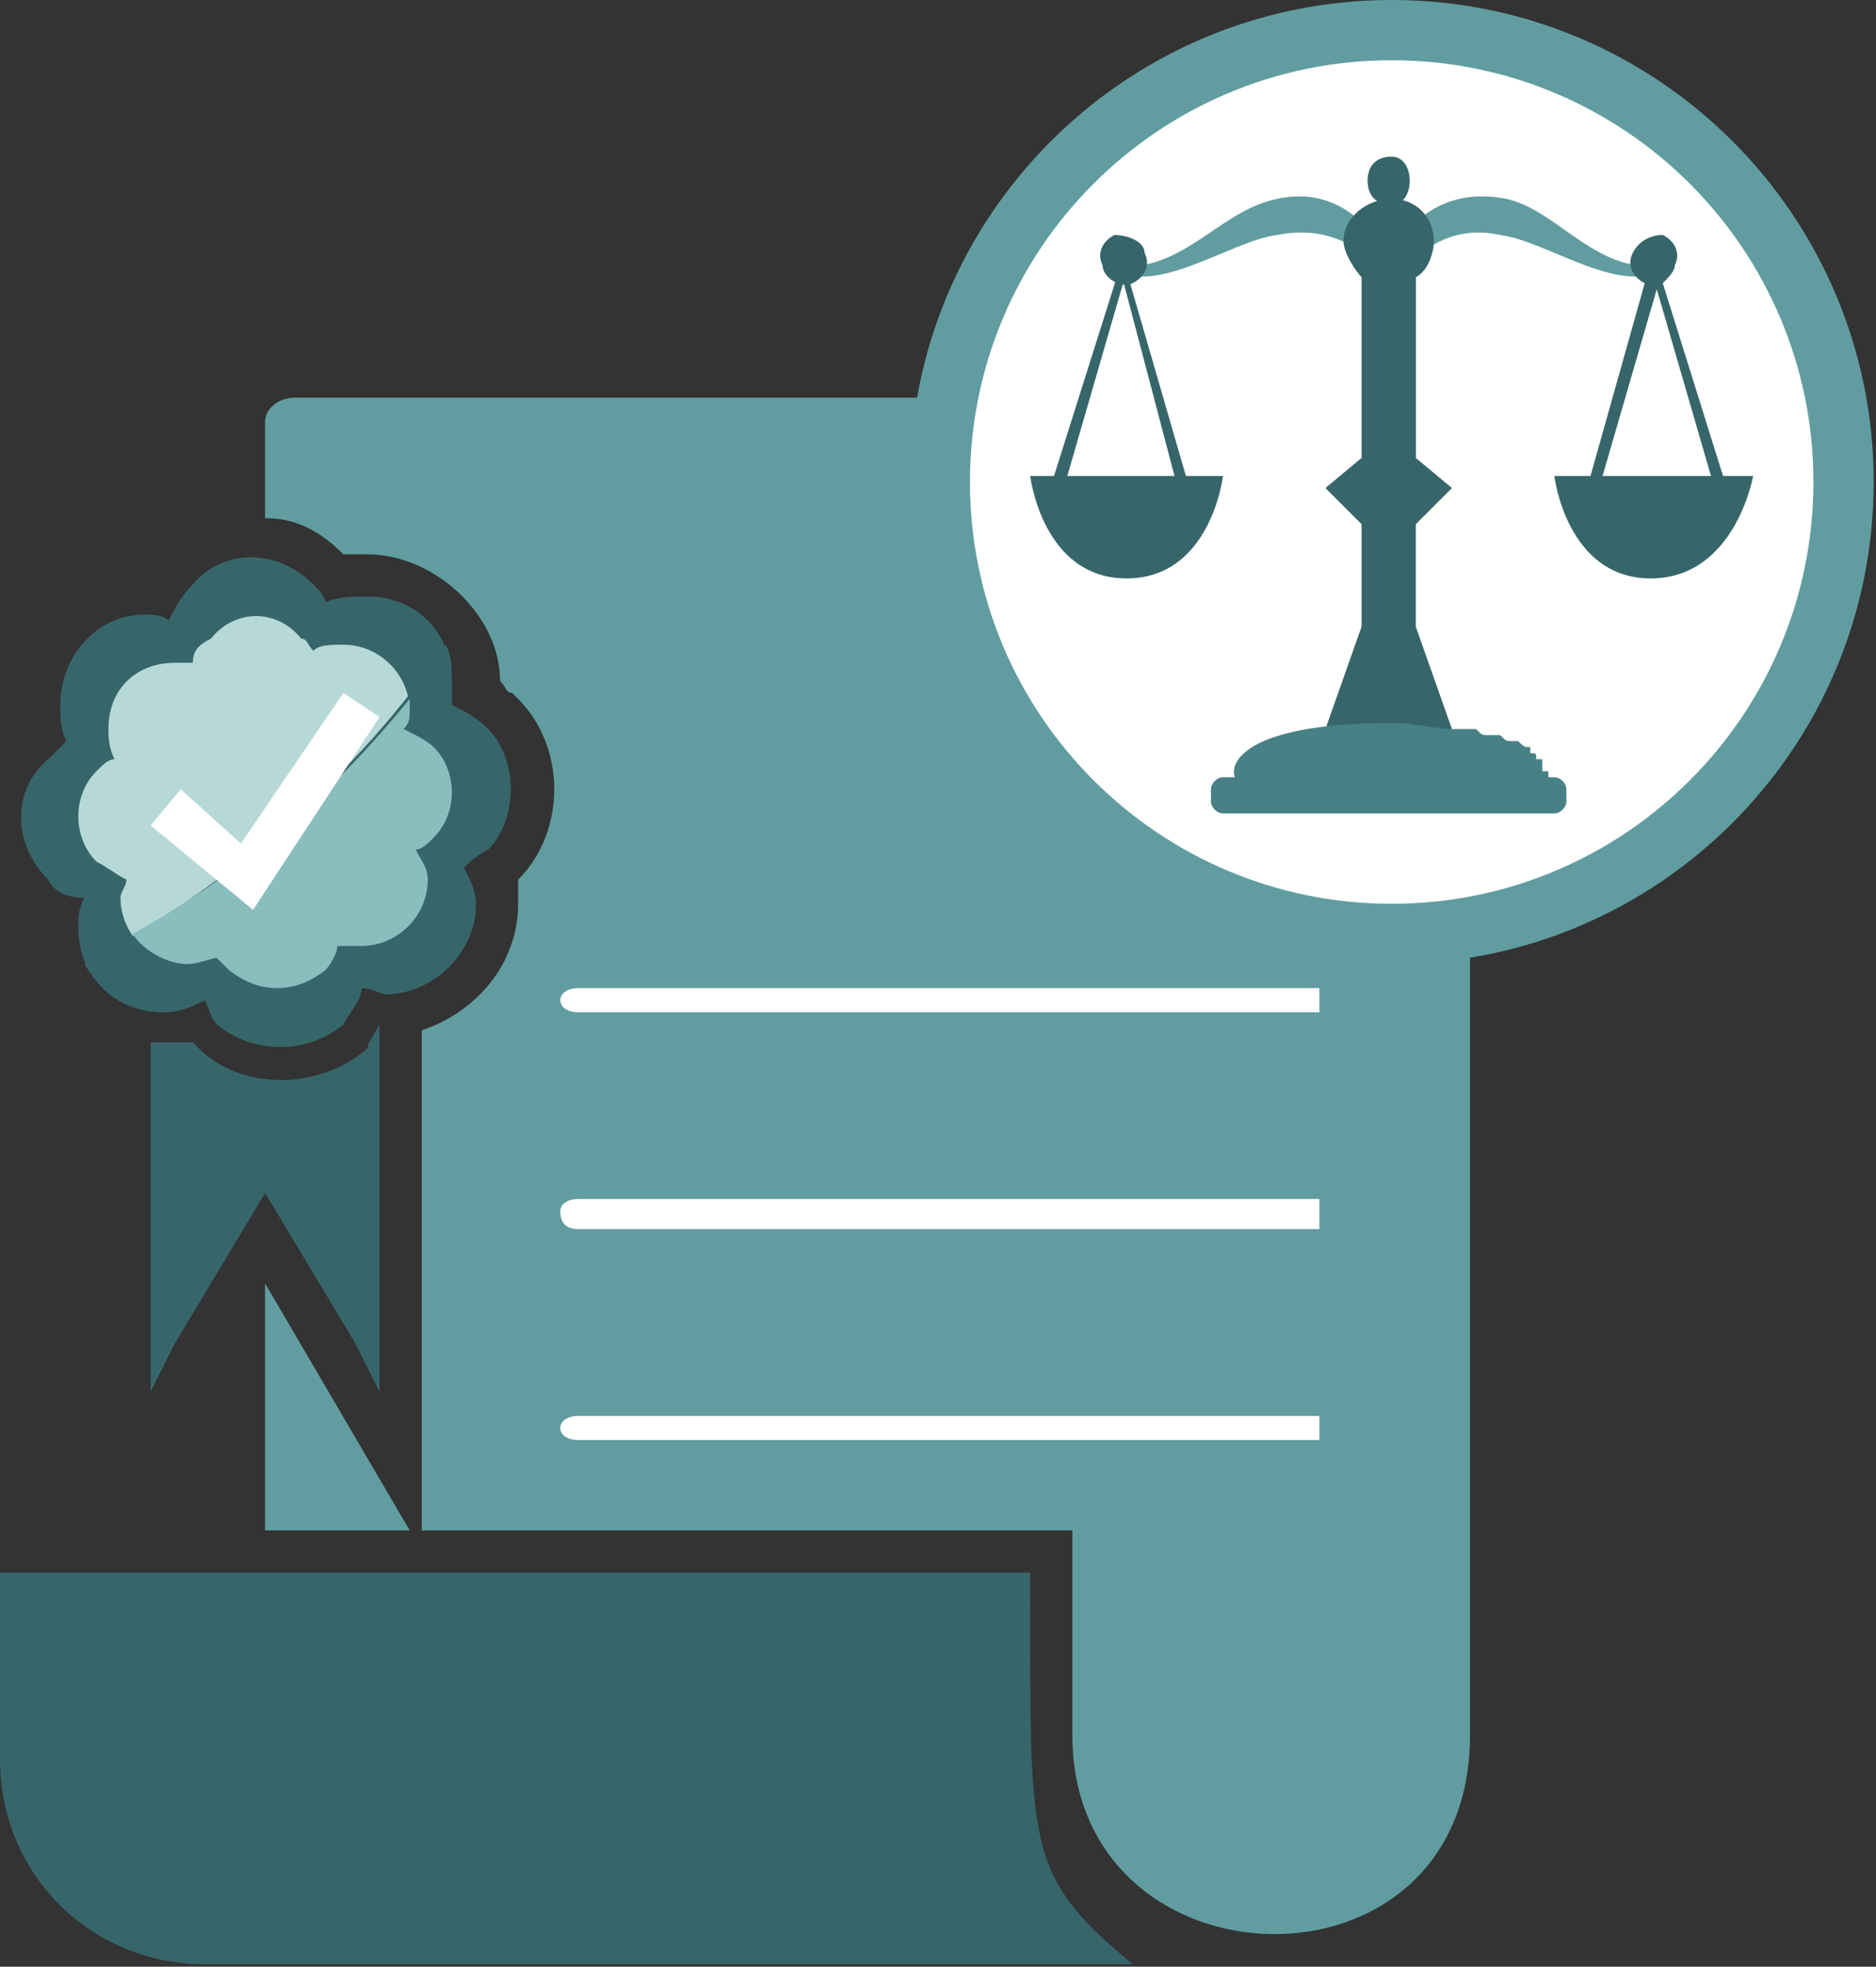 <svg width="311" height="326" viewBox="0 0 311 326" fill="none" xmlns="http://www.w3.org/2000/svg">
<rect x="0" y="0" width="311" height="326" fill="#333333" stroke="none"/>
<path fill-rule="evenodd" clip-rule="evenodd" d="M170.787 260.675H0V291.636C0 310.612 14.981 325.594 33.958 325.594H187.766C169.788 310.612 170.787 306.617 170.787 260.675Z" fill="#37666A"/>
<path fill-rule="evenodd" clip-rule="evenodd" d="M239.701 65.918H48.939C45.943 65.918 43.945 67.915 43.945 69.913V85.893C48.939 85.893 52.934 87.89 56.929 91.885C57.928 91.885 59.925 91.885 60.924 91.885C71.91 91.885 82.897 101.873 82.897 112.859C83.895 113.858 83.895 114.857 84.894 114.857L85.893 115.855C93.883 123.845 93.883 137.828 85.893 145.818C85.893 147.815 85.893 148.814 85.893 149.813C85.893 159.8 78.902 167.79 69.913 170.787V253.683H177.778V260.674C177.778 269.663 177.778 278.652 177.778 287.641C177.778 330.587 243.696 332.585 243.696 287.641V69.913C243.696 67.915 241.698 65.918 239.701 65.918ZM43.945 212.734V253.683H67.915L43.945 212.734Z" fill="#619DA0"/>
<path fill-rule="evenodd" clip-rule="evenodd" d="M23.971 101.872C24.969 101.872 26.967 101.872 27.965 102.871C28.964 100.874 29.963 98.876 31.961 96.879C36.954 90.886 45.943 90.886 51.936 96.879C52.934 97.877 53.933 98.876 53.933 99.875C55.931 98.876 58.927 98.876 60.924 98.876C68.914 98.876 74.907 104.869 74.907 112.859C74.907 114.856 74.907 115.855 74.907 116.854C76.904 117.852 78.902 118.851 80.9 120.849C85.893 125.843 85.893 135.83 80.9 140.824C78.902 141.823 77.903 142.821 76.904 143.82C77.903 145.818 78.902 147.815 78.902 149.813C78.902 157.803 71.911 164.794 63.921 164.794C62.922 164.794 61.923 163.795 59.926 163.795C59.926 165.793 57.928 167.79 56.929 169.788C50.937 174.781 41.948 174.781 35.956 169.788C34.957 168.789 34.957 167.79 33.958 165.793C31.961 166.791 29.963 167.79 26.967 167.79C18.977 167.79 12.984 161.798 12.984 153.808C12.984 151.81 12.984 150.811 13.983 148.814C10.987 148.814 8.989 147.815 7.99 145.818C1.998 139.825 1.998 130.836 7.99 125.843C8.989 124.844 9.988 123.845 10.987 122.846C9.988 120.849 9.988 118.851 9.988 116.854C9.988 108.864 15.98 101.872 23.971 101.872Z" fill="#37666A"/>
<path fill-rule="evenodd" clip-rule="evenodd" d="M62.921 169.788V230.712L58.926 222.722L43.945 197.753L28.964 222.722L24.969 230.712V172.784C25.968 172.784 26.966 172.784 26.966 172.784C28.964 172.784 29.962 172.784 31.96 172.784C31.96 172.784 31.96 172.784 32.959 173.783C39.95 180.774 52.934 180.774 60.924 173.783C60.924 172.784 61.923 171.785 62.921 169.788Z" fill="#37666A"/>
<path fill-rule="evenodd" clip-rule="evenodd" d="M28.964 109.863C29.963 109.863 30.962 109.863 31.961 109.863C31.961 107.865 32.959 106.866 34.957 105.868C38.952 100.874 45.943 100.874 49.938 105.868C50.937 105.868 50.937 106.866 51.936 107.865C52.934 106.866 54.932 106.866 56.929 106.866C62.922 106.866 67.916 111.86 67.916 117.853C67.916 118.851 67.916 119.85 66.917 120.849C68.915 121.848 70.912 122.846 71.911 123.845C75.906 127.84 75.906 134.831 71.911 138.826C70.912 139.825 69.913 140.824 68.915 140.824C69.913 142.821 70.912 143.82 70.912 145.818C70.912 151.81 65.918 156.804 59.926 156.804C58.927 156.804 56.929 156.804 55.931 156.804C55.931 157.803 54.932 159.8 53.933 160.799C48.94 164.794 42.947 164.794 37.953 160.799C36.954 159.8 36.954 159.8 35.956 158.801C34.957 158.801 32.959 159.8 30.962 159.8C24.969 159.8 19.976 154.806 19.976 148.814C19.976 147.815 20.974 146.816 20.974 145.818C18.977 144.819 17.978 143.82 15.981 142.821C11.986 138.826 11.986 131.835 15.981 127.84C16.979 126.841 17.978 125.843 18.977 125.843C17.978 123.845 17.978 121.848 17.978 120.849C17.978 113.858 22.972 109.863 28.964 109.863Z" fill="#B6D9D8"/>
<path fill-rule="evenodd" clip-rule="evenodd" d="M73.91 106.866C74.908 108.864 74.908 110.861 74.908 112.859C74.908 114.856 74.908 115.855 74.908 116.854C76.906 117.852 78.903 118.851 80.901 120.849C85.895 125.842 85.895 135.83 80.901 140.824C78.903 141.822 77.905 142.821 76.906 143.82C77.905 145.817 78.903 147.815 78.903 149.812C78.903 157.802 71.912 164.794 63.922 164.794C62.923 164.794 61.925 163.795 59.927 163.795C59.927 165.793 57.929 167.79 56.931 169.788C50.938 174.781 41.95 174.781 35.957 169.788C34.958 168.789 34.958 167.79 33.959 165.793C31.962 166.791 29.964 167.79 26.968 167.79C21.974 167.79 16.981 164.794 13.984 159.8C37.954 146.816 58.928 128.839 73.91 106.866Z" fill="#37666A"/>
<path fill-rule="evenodd" clip-rule="evenodd" d="M67.915 115.855C67.915 115.855 67.915 116.854 67.915 117.852C67.915 118.851 67.915 119.85 66.916 120.849C68.914 121.847 70.912 122.846 71.91 123.845C75.905 127.84 75.905 134.831 71.91 138.826C70.912 139.825 69.913 140.824 68.914 140.824C69.913 142.821 70.912 143.82 70.912 145.818C70.912 151.81 65.918 156.804 59.925 156.804C58.926 156.804 56.929 156.804 55.93 156.804C55.93 157.803 54.931 159.8 53.933 160.799C48.939 164.794 42.947 164.794 37.953 160.799C36.954 159.8 36.954 159.8 35.955 158.801C34.956 158.801 32.959 159.8 30.961 159.8C27.965 159.8 23.97 157.803 21.973 154.806C39.95 144.819 54.931 131.835 67.915 115.855Z" fill="#8ABDBE"/>
<path d="M230.713 159.801C274.84 159.801 310.613 124.028 310.613 79.9C310.613 35.773 274.84 0 230.713 0C186.585 0 150.812 35.773 150.812 79.9C150.812 124.028 186.585 159.801 230.713 159.801Z" fill="#619DA0"/>
<path d="M230.712 149.813C269.323 149.813 300.624 118.512 300.624 79.9C300.624 41.288 269.323 9.988 230.712 9.988C192.1 9.988 160.799 41.288 160.799 79.9C160.799 118.512 192.1 149.813 230.712 149.813Z" fill="white"/>
<path fill-rule="evenodd" clip-rule="evenodd" d="M234.707 42.947V36.954C234.707 36.954 239.701 30.961 249.688 32.959C258.677 34.956 264.67 45.943 276.655 43.945C269.663 49.938 256.68 39.95 248.69 38.951C239.701 36.954 234.707 42.947 234.707 42.947Z" fill="#619DA0"/>
<path fill-rule="evenodd" clip-rule="evenodd" d="M185.768 43.945L173.783 81.898L175.781 82.897L186.767 44.944L185.768 43.945Z" fill="#37666A"/>
<path fill-rule="evenodd" clip-rule="evenodd" d="M185.77 44.944L195.757 82.897H197.755L186.768 44.944H185.77Z" fill="#37666A"/>
<path fill-rule="evenodd" clip-rule="evenodd" d="M226.716 42.947L225.717 36.954C225.717 36.954 220.723 30.961 211.735 32.959C201.747 34.956 195.755 45.943 183.77 43.945C190.761 49.938 203.745 39.95 211.735 38.951C221.722 36.954 226.716 42.947 226.716 42.947Z" fill="#619DA0"/>
<path fill-rule="evenodd" clip-rule="evenodd" d="M234.708 85.893H225.719V103.87L219.727 120.849C219.727 120.849 221.724 123.846 230.713 123.846C238.703 123.846 240.7 120.849 240.7 120.849L234.708 103.87V85.893Z" fill="#37666A"/>
<path fill-rule="evenodd" clip-rule="evenodd" d="M234.708 81.898H230.713V44.944H234.708V81.898Z" fill="#619DA0"/>
<path fill-rule="evenodd" clip-rule="evenodd" d="M237.704 39.95C237.704 41.948 236.705 44.944 234.708 45.943V83.895H225.719V45.943C224.72 44.944 222.723 41.948 222.723 39.95C222.723 35.955 226.718 32.959 230.713 32.959C234.708 32.959 237.704 35.955 237.704 39.95Z" fill="#37666A"/>
<path fill-rule="evenodd" clip-rule="evenodd" d="M233.708 29.963C233.708 31.96 232.709 33.958 230.712 33.958C227.716 33.958 226.717 31.96 226.717 29.963C226.717 27.965 227.716 25.968 230.712 25.968C232.709 25.968 233.708 27.965 233.708 29.963Z" fill="#37666A"/>
<path fill-rule="evenodd" clip-rule="evenodd" d="M189.762 41.948C190.761 43.945 189.762 45.943 187.764 46.941C185.767 47.94 182.771 45.943 182.771 43.945C181.772 41.948 182.771 39.95 184.768 38.951C186.766 38.951 189.762 39.95 189.762 41.948Z" fill="#37666A"/>
<path fill-rule="evenodd" clip-rule="evenodd" d="M256.68 128.839V127.841H255.681C255.681 127.841 255.681 127.841 255.681 126.842V125.843H254.683C254.683 124.844 254.683 124.844 253.684 124.844C253.684 123.846 253.684 123.846 253.684 123.846C252.685 123.846 252.685 123.846 251.686 122.847C251.686 122.847 251.686 122.847 250.688 122.847C249.689 122.847 249.689 122.847 248.69 121.848H247.691H246.693C245.694 121.848 245.694 121.848 244.695 120.849H243.696C242.698 120.849 242.698 120.849 242.698 120.849H241.699H240.7C237.704 120.849 234.708 119.851 230.713 119.851C205.744 119.851 203.746 126.842 204.745 128.839H256.68ZM259.676 132.834C259.676 133.833 258.678 134.832 257.679 134.832H202.748C201.749 134.832 200.75 133.833 200.75 132.834V130.837C200.75 129.838 201.749 128.839 202.748 128.839H204.745H256.68H257.679C258.678 128.839 259.676 129.838 259.676 130.837V132.834Z" fill="#478185"/>
<path fill-rule="evenodd" clip-rule="evenodd" d="M170.787 78.902H202.747C202.747 78.902 200.75 95.88 186.767 95.88C172.785 95.88 170.787 78.902 170.787 78.902Z" fill="#37666A"/>
<path fill-rule="evenodd" clip-rule="evenodd" d="M240.7 80.899L234.708 75.905H230.713H225.719L219.727 80.899L225.719 86.892H230.713H234.708L240.7 80.899Z" fill="#37666A"/>
<path fill-rule="evenodd" clip-rule="evenodd" d="M275.655 46.941L285.643 78.901H290.637C290.637 78.901 287.64 95.88 273.658 95.88C259.675 95.88 257.678 78.901 257.678 78.901H263.67L272.659 46.941C270.662 45.943 269.663 43.945 270.662 41.948C271.66 39.95 273.658 38.951 275.655 38.951C277.653 39.95 278.652 41.948 277.653 43.945C277.653 44.944 276.654 45.943 275.655 46.941ZM283.645 78.901L274.657 47.94L265.668 78.901H283.645Z" fill="#37666A"/>
<path d="M218.726 198.752H95.879C93.882 198.752 92.883 199.751 92.883 200.75C92.883 202.747 93.882 203.746 95.879 203.746H218.726V198.752ZM218.726 163.796H95.879C93.882 163.796 92.883 164.794 92.883 165.793C92.883 166.792 93.882 167.791 95.879 167.791H218.726V163.796ZM218.726 234.707H95.879C93.882 234.707 92.883 235.706 92.883 236.705C92.883 237.703 93.882 238.702 95.879 238.702H218.726V234.707Z" fill="white"/>
<path d="M29.962 130.837L39.95 139.826L56.929 114.857L62.921 118.852L41.948 150.812L24.969 136.829L29.962 130.837Z" fill="white"/>
</svg>
